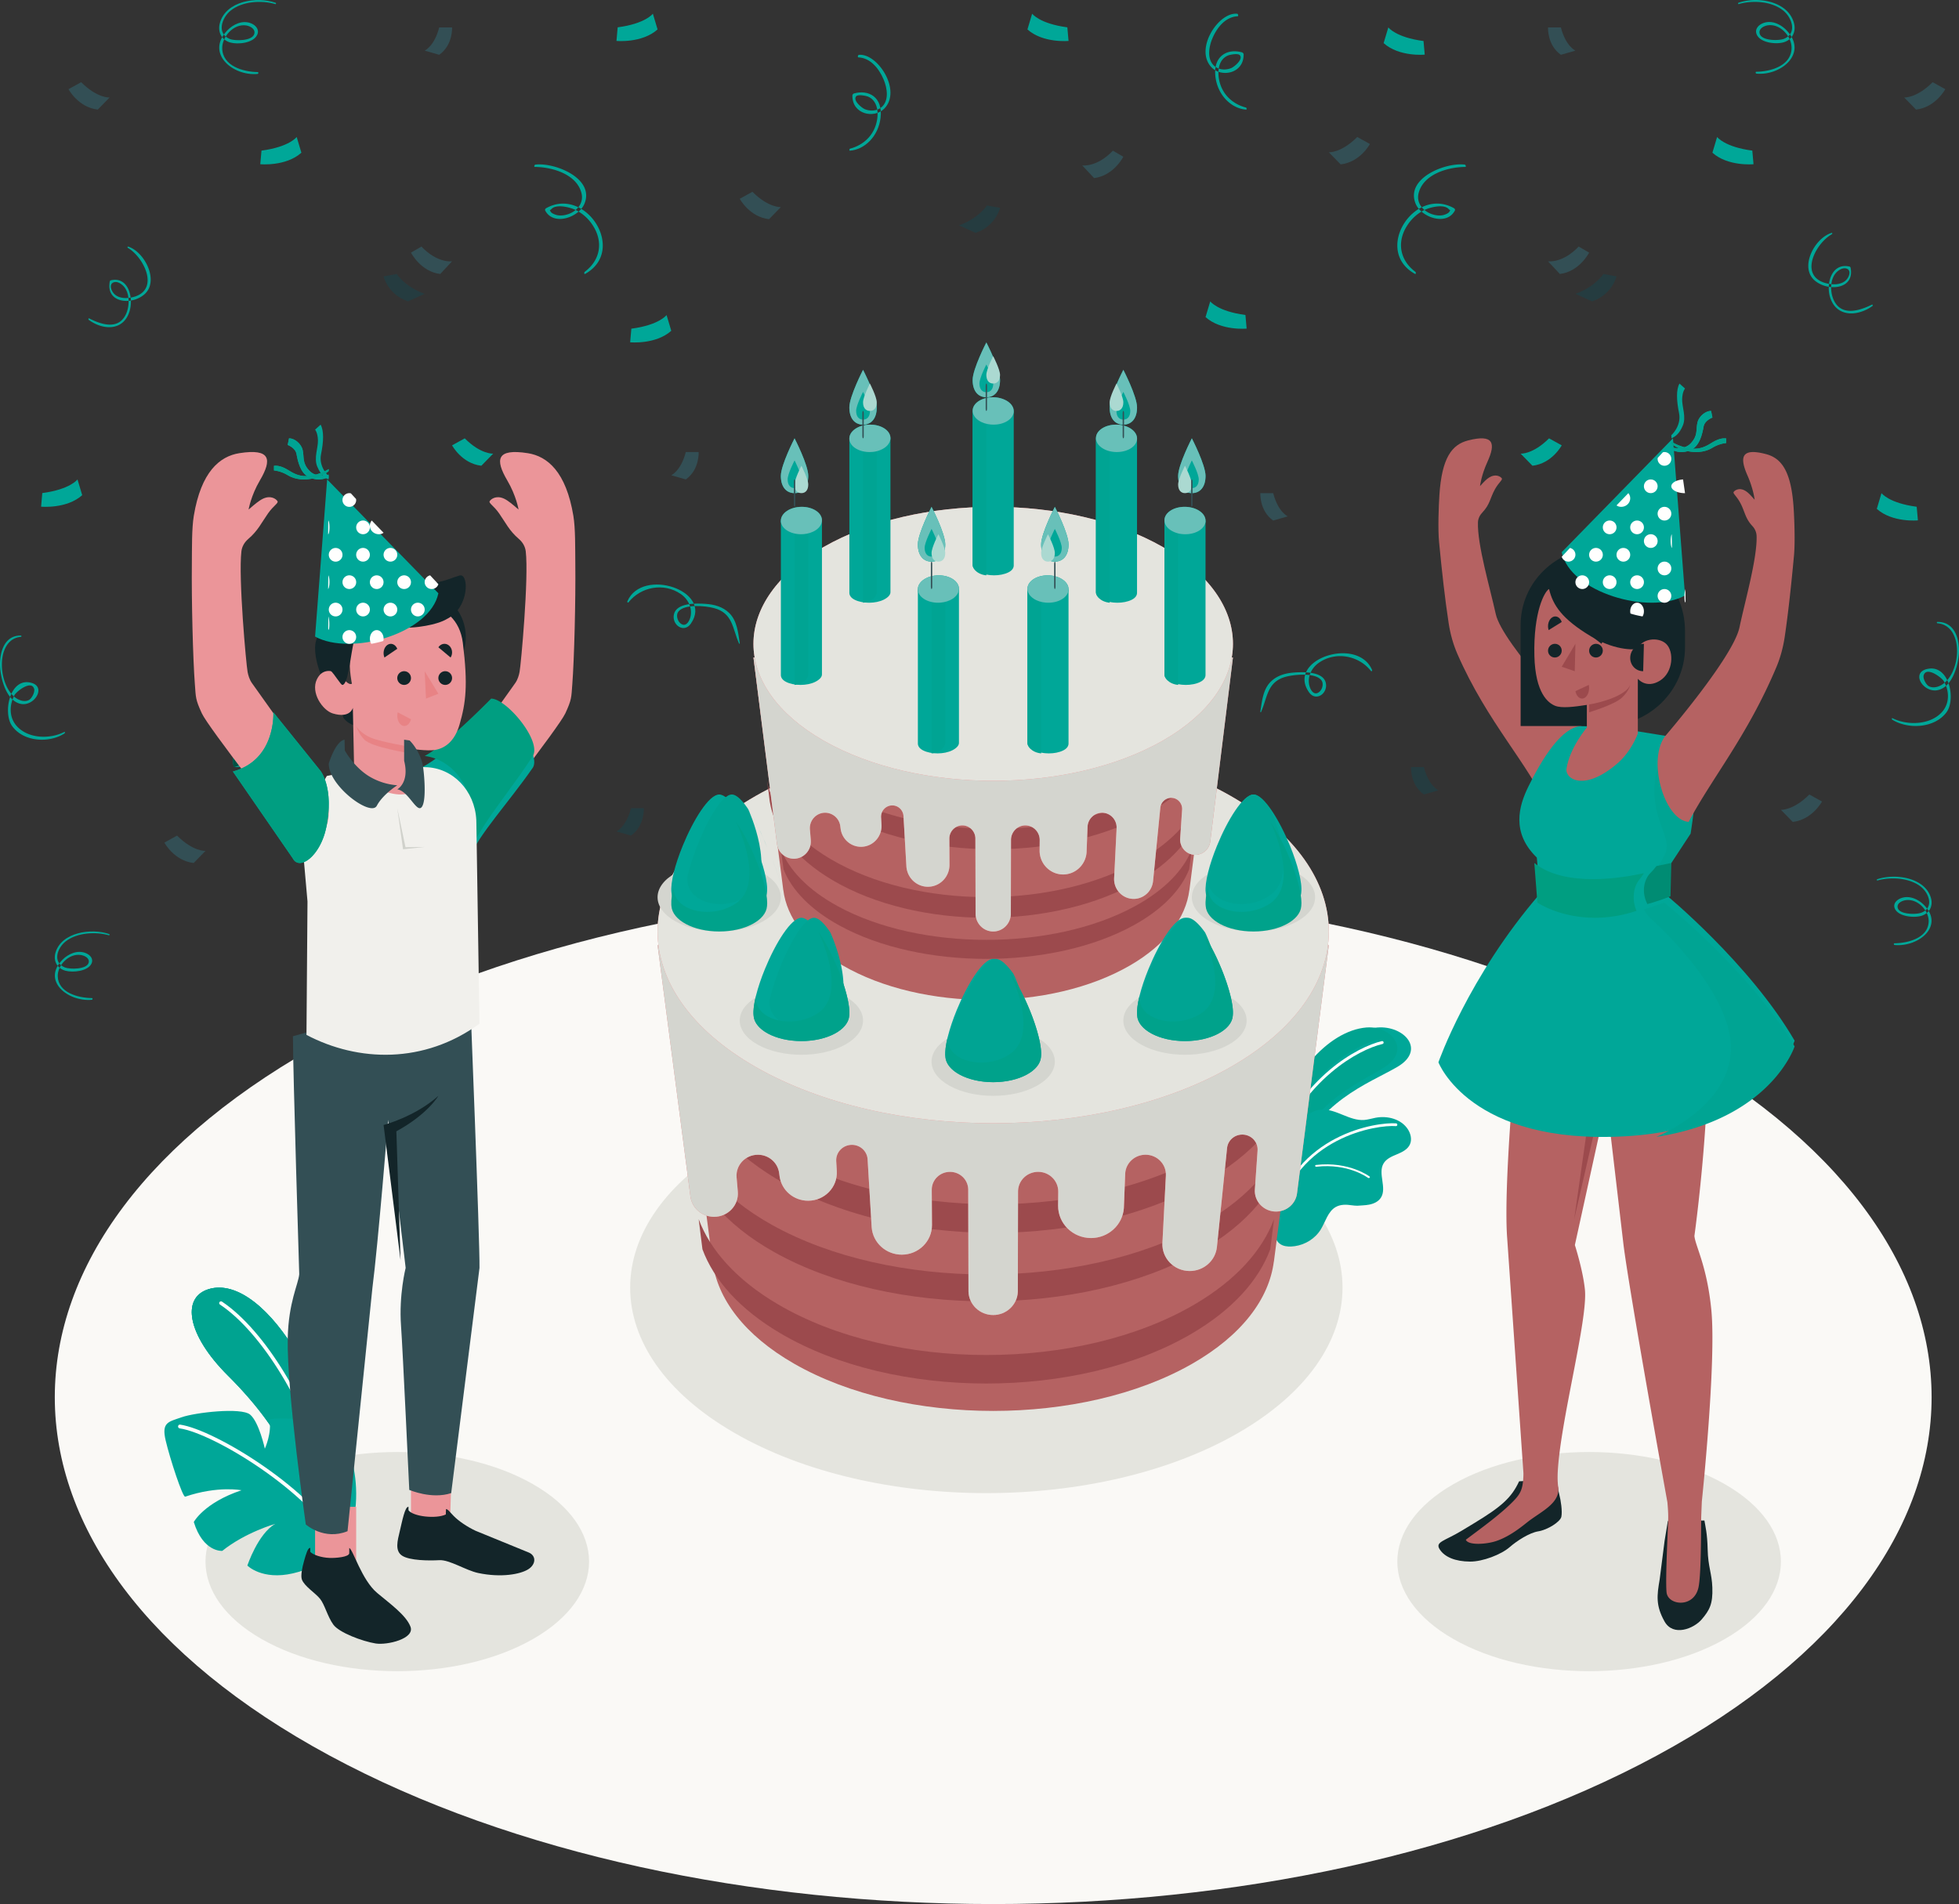 <svg xmlns="http://www.w3.org/2000/svg" width="143" height="139" xmlns:v="https://vecta.io/nano"><rect width="100%" height="100%" fill="#333333" stroke="none"/><style><![CDATA[.B{fill:#00a798}.C{fill:#334f55}.D{fill:#00a493}.E{fill:#68c0b9}.F{fill:#132529}.G{fill:#e88385}.H{fill:#d4d5cf}.I{fill:#abd9d1}.J{fill:#c6c7c2}.K{fill:#fffffe}.L{fill:#b56262}.M{fill:#253c40}.N{fill:#9c4a4d}.O{fill:#00a28b}.P{fill:#eb9599}.Q{fill:#e4e4de}.R{fill:#b6b8b4}.S{fill:#009e81}]]></style><g fill-rule="evenodd"><path d="M120.937 75.837c26.751 14.45 26.751 37.876 0 52.326s-70.123 14.449-96.874 0-26.751-37.876 0-52.326 70.123-14.449 96.874 0" fill="#faf9f6"/><path d="M125.899 108.343c5.468 3.124 5.468 8.19 0 11.314s-14.331 3.124-19.799 0-5.467-8.19 0-11.314 14.332-3.124 19.799 0m-35.514-24.95c10.153 5.858 10.153 15.355 0 21.214s-26.616 5.858-36.77 0-10.154-15.356 0-21.214 26.616-5.858 36.77 0M38.9 108.343c5.467 3.124 5.467 8.19 0 11.314s-14.332 3.124-19.799 0-5.467-8.19 0-11.314 14.332-3.124 19.799 0" class="Q"/><path d="M93 84.469s.353-3.064 1.896-5.443 3.664-3.862 5.642-4.017 3.577 1.644 1.46 2.878-5.879 2.495-7.609 7.113L93 84.469" class="B"/><path d="M95 83l.337-2.904c1.841-2.51 4.034-3.678 5.211-3.97.052-.013.085-.069.073-.126-.011-.048-.051-.081-.095-.081-.007 0-.014.001-.022.003-1.161.288-3.288 1.407-5.121 3.783l.257-2.213c1.246-1.473 2.709-2.364 4.096-2.483l.22-.009c1.115 0 2.045.722 2.045 1.554 0 .447-.269.926-.922 1.341C99.451 78.929 96.767 79.981 95 83" fill="#00a390"/><path d="M93.087 83.998l-.021-.006c-.054-.022-.08-.085-.058-.14 2.085-5.237 6.055-7.424 7.863-7.849.056-.014.113.023.126.081s-.022.116-.079.129c-1.771.416-5.662 2.565-7.715 7.72-.019.048-.068.074-.116.065" class="K"/><path d="M102.928 83.525c-.165.383-.572.582-.95.739s-.789.325-.993.687c-.412.731.264 1.76-.178 2.472-.186.299-.53.456-.87.519-.282.054-.569.054-.855.079-.138-.003-.274-.013-.406-.033-.392-.059-.818-.077-1.177.129-.565.327-.739 1.061-1.082 1.627-.412.678-1.14 1.122-1.904 1.229-.641.087-1.239-.006-1.447-.735-.07-.246-.072-.508-.063-.764.02-.658.102-1.314.242-1.957.068-.313.124-.568.122-.889v-1.011c.005-.543-.058-1.138.165-1.65.248-.563.863-.576 1.096-1.128.093-.22.143-.456.233-.679.269-.653.921-1.122 1.611-1.157 1.074-.056 2.039.839 3.112.758.278-.023.549-.109.823-.161.871-.168 1.876.087 2.366.845.204.317.303.734.154 1.081" class="B"/><path d="M93.077 88.998l-.008-.002c-.05-.014-.079-.069-.066-.123 1.516-6.093 7.508-6.974 8.91-6.865.051.004.09.052.087.107s-.049.097-.1.093c-1.372-.106-7.233.755-8.716 6.717-.013.051-.059.082-.107.073m6.821-2.999l-.046-.018c-.014-.011-1.421-1.07-3.754-.807-.047.005-.091-.02-.098-.056s.025-.069.072-.075c2.423-.272 3.887.834 3.902.845.034.026.033.068-.001.093-.021.016-.05.022-.076.018" class="K"/><g class="B"><use href="#B"/><use href="#B"/></g><path d="M23.456 112l-1.67-3.874c-.963-3.006-3.071-5.639-5.154-7.713-1.765-1.757-2.634-3.429-2.633-4.628.001-.816.405-1.412 1.205-1.665a2.6 2.6 0 0 1 .786-.12c1.936 0 4.087 2.052 5.766 4.942 1.709 2.941 2.244 5.887 2.243 7.744l-.003.243-.54 5.071" fill="#00a390"/><path d="M23.854 108c-.053-.006-.1-.043-.114-.097-1.303-5.176-4.606-10.622-7.683-12.668-.06-.04-.076-.12-.035-.178s.123-.074.183-.034c3.125 2.078 6.474 7.59 7.79 12.82.018.069-.026.138-.096.155l-.046.003" class="K"/><path d="M24.926 112.983s-1.27 1.346-3.533 1.873-3.336-.566-3.336-.566.772-2.326 2.033-3.044c0 0-2.173.613-3.868 1.973 0 0-1.394.11-2.076-2.11 0 0 .75-1.409 3.482-2.317 0 0-1.713-.344-4.107.467-.178.088-1.119-2.778-1.43-4.109s.2-1.348 1.175-1.69 4.336-.732 4.988-.194 1.078 2.49 1.078 2.49.53-1.154.332-2.141c0 0 1.145-.22 2.635.132 2.594.611 3.18 1.904 3.49 3.298.29 1.301.488 4.099-.864 5.938" class="B"/><path d="M24.879 113c-.048.003-.095-.023-.12-.071-2.067-3.978-9.17-8.301-11.648-8.655-.07-.01-.12-.079-.111-.155s.075-.127.145-.118c2.519.36 9.738 4.752 11.838 8.794.035.067.012.151-.05.187l-.055.018" class="K"/><g class="B"><path d="M90.318 1.007c-1.354-.164-3.182 2.6-1.859 3.93.735.738 2.338.418 2.321-.962-.001-.078-.063-.137-.12-.153-1.064-.298-2.118.26-1.937 1.78.16 1.348 1.159 2.321 2.238 2.399.064.005.042-.135-.009-.149-.927-.239-1.802-.943-1.983-2.156-.064-.428-.03-.903.2-1.254a1.01 1.01 0 0 1 .484-.395c.158-.062.729-.172.855-.014.252.317-.428.851-.63.936-.38.159-.885.148-1.224-.142-.562-.48-.423-1.387-.151-2.031.366-.866 1.011-1.573 1.839-1.607.075-.003.036-.174-.023-.181m1.733 50.971c.484-1.091.435-2.222 1.843-2.583.619-.159 2.085-.303 2.55.25.196.232.095.655-.122.848-.366.328-.642-.065-.736-.414-.179-.666.154-1.334.704-1.709 1.225-.835 2.886-.519 3.781.608.051.064.108-.016.084-.073-1.081-2.49-6.27-.759-4.604 1.629.504.722 1.395.084 1.227-.679-.186-.848-1.63-.805-2.266-.763-.651.043-1.271.2-1.754.675-.565.556-.64 1.434-.759 2.177-.005.034.03.083.052.034M126.919.3c1.011-.296 2.401-.214 3.25.47.652.526 1.027 1.67.06 2.062-.378.153-1.626.154-1.775-.363-.104-.359.281-.573.589-.62.908-.14 1.756.817 1.736 1.671-.03 1.283-1.522 1.707-2.577 1.718-.07.001-.052.13.008.136 1.796.173 3.799-1.492 2.203-3.16-.43-.45-1.102-.769-1.721-.521-.35.14-.627.457-.452.838.279.609 1.408.715 1.954.558.638-.183.929-.776.757-1.411-.441-1.623-2.709-1.961-4.055-1.472-.039.014-.024.108.023.095m10.125 63.977c.98-.274 2.327-.198 3.15.437.632.488.996 1.55.059 1.914-.367.142-1.576.143-1.721-.337-.101-.333.272-.532.571-.576.88-.13 1.702.758 1.682 1.551-.03 1.191-1.476 1.584-2.498 1.595-.068.001-.05.121.008.126 1.74.161 3.682-1.385 2.136-2.934-.417-.417-1.068-.713-1.669-.483-.339.13-.607.424-.437.778.27.566 1.364.663 1.894.518.618-.169.901-.72.734-1.309-.428-1.506-2.626-1.82-3.931-1.367-.038.013-.024.1.022.087"/><path d="M133.706 17.001c-1.234.362-2.379 2.503-1.235 3.479.973.83 2.94.641 2.615-.939-.007-.032-.034-.07-.068-.079-1.292-.305-1.719 1.185-1.447 2.17.421 1.528 1.983 1.509 3.11.71.037-.026.02-.131-.033-.105-.923.456-2.215.86-2.778-.304-.3-.621-.31-1.65.271-2.13.145-.119.358-.239.554-.215.431.051.357.511.114.802-.387.465-1.164.416-1.682.235-1.775-.619-.555-2.892.601-3.53.035-.019.027-.107-.021-.093m7.712 28.497c2.098.166 1.72 4.1.025 4.63-.209.065-.443.076-.642-.033-.206-.112-.451-.562-.38-.799.201-.677 1.329.177 1.478.442.408.725.422 1.632-.16 2.261-.864.936-2.511.97-3.592.432-.057-.028-.066.076-.027.101 1.161.737 3.107.63 3.967-.535.689-.932.214-3.401-1.289-3.183-1.4.203-.431 1.779.63 1.571 1.018-.2 1.443-1.6 1.545-2.461.129-1.085-.199-2.549-1.559-2.524-.044.001-.039.094.004.097m-34.5-33.48c-1.381-.176-4.354.984-3.581 2.856.413 1.001 2.257 1.644 2.863.496.034-.064-.01-.138-.068-.171-2.882-1.621-5.914 3.066-2.857 4.79.096.054.093-.108.036-.151-1.139-.85-1.356-2.181-.598-3.363a3.15 3.15 0 0 1 1.281-1.154c.395-.186 1.384-.446 1.749-.063.169.178.164-.046.078.161-.053.129-.228.2-.352.246-.295.112-.655.068-.947-.032-.647-.223-1.143-.808-.974-1.514.338-1.409 2.144-1.922 3.406-1.933.088-.001.032-.162-.036-.17"/></g><path d="M113.001 2s-.075 1.285.938 2L115 3.696s-.709-.321-1.061-1.696h-.938m-21 34s-.076 1.285.937 2L94 37.696s-.709-.321-1.061-1.696h-.937" class="C"/><path d="M103.001 56s-.075 1.285.938 2l1.061-.303s-.709-.321-1.061-1.697h-.938" class="M"/><path d="M142 6.511s-.705 1.326-2.137 1.489L139 7.117s.894.066 2.075-1.117l.925.511m-9 52.001s-.705 1.326-2.137 1.489l-.863-.883s.894.066 2.075-1.117l.925.511" class="C"/><path d="M114 32.511s-.704 1.326-2.137 1.489l-.863-.883s.894.066 2.075-1.117l.925.511" class="B"/><path d="M100 10.512s-.704 1.326-2.137 1.488L97 11.117s.894.066 2.075-1.117l.925.512" class="C"/><path d="M128 11.988s-1.864.179-3-.84l.343-1.148s.534.727 2.569.995l.088.993m-24-8s-1.864.179-3-.84L101.343 2s.534.727 2.569.995l.088.993m-26-1s-1.864.179-3-.84L75.343 1s.534.727 2.569.995l.088.993m13 21s-1.864.179-3-.84L88.343 22s.534.727 2.569.994l.088.994m49 14s-1.864.179-3-.84l.343-1.148s.534.727 2.569.994l.088.994" class="B"/><path d="M116 18.442s-.704 1.389-2.137 1.558l-.863-.924s1.056.163 2.237-1.076l.763.442" class="C"/><path d="M118 20.176s-.307 1.326-1.782 1.824L115 21.449s1.266-.382 2.044-1.449l.956.176" class="M"/><g class="B"><path d="M62.682 4.007c1.354-.164 3.183 2.6 1.86 3.93-.734.738-2.338.418-2.321-.962.001-.078.063-.137.12-.153 1.064-.298 2.118.26 1.937 1.78-.16 1.348-1.159 2.321-2.238 2.398-.064.005-.042-.135.009-.148.927-.239 1.802-.943 1.983-2.156.064-.428.03-.903-.2-1.254-.125-.191-.294-.322-.484-.396-.158-.062-.73-.171-.855-.013-.252.317.429.851.631.936.38.159.885.147 1.224-.142.562-.48.423-1.387.151-2.031-.366-.866-1.011-1.574-1.839-1.607-.075-.003-.036-.174.023-.181m-8.735 42.971c-.487-1.096-.437-2.231-1.854-2.594-.623-.16-2.098-.304-2.566.251-.197.233-.095.658.123.852.369.329.646-.065.741-.415.18-.668-.154-1.339-.708-1.716-1.232-.839-2.903-.521-3.803.61-.051.065-.109-.016-.084-.073 1.087-2.501 6.307-.762 4.631 1.636-.507.725-1.403.085-1.234-.682.188-.852 1.64-.809 2.28-.767.654.043 1.279.2 1.764.678.568.559.644 1.44.763 2.186.006.034-.03.083-.052.034M20.105.302C19.088.005 17.69.087 16.836.774c-.656.528-1.033 1.677-.061 2.071.38.154 1.635.155 1.786-.365.105-.36-.283-.575-.593-.623-.913-.14-1.766.82-1.746 1.678.031 1.288 1.532 1.714 2.592 1.726.07.001.052.13-.009.136-1.806.174-3.821-1.498-2.216-3.174.433-.452 1.108-.772 1.731-.523.352.14.63.459.455.842-.281.612-1.416.718-1.966.561-.642-.184-.934-.78-.761-1.417.443-1.63 2.725-1.969 4.079-1.479.039.014.024.108-.023.095M7.956 68.279c-.98-.274-2.327-.199-3.151.436-.632.487-.995 1.55-.058 1.914.366.142 1.576.143 1.721-.337.101-.333-.273-.532-.571-.576-.88-.13-1.702.758-1.682 1.551.03 1.191 1.476 1.584 2.498 1.595.068.001.05.12-.008.126-1.741.16-3.682-1.385-2.135-2.934.417-.418 1.068-.713 1.668-.484.34.13.607.424.438.778-.271.565-1.365.663-1.895.518-.618-.17-.9-.721-.734-1.309.427-1.506 2.626-1.82 3.931-1.367.038.013.023.1-.022.088"/><path d="M9.35 18.002c1.194.362 2.301 2.506 1.194 3.482-.941.83-2.842.641-2.528-.94.007-.032.033-.07.066-.078 1.249-.306 1.662 1.186 1.399 2.171-.407 1.529-1.917 1.511-3.007.71-.036-.026-.019-.131.032-.105.893.457 2.142.861 2.687-.304.291-.622.299-1.652-.262-2.132-.14-.12-.346-.239-.536-.216-.416.051-.345.511-.111.803.374.465 1.126.416 1.627.236 1.716-.62.536-2.895-.581-3.534-.034-.019-.026-.107.021-.093M1.528 46.491c-2.028.166-1.663 4.104-.024 4.635.202.066.428.076.621-.033s.435-.563.368-.8c-.194-.678-1.285.178-1.429.443-.394.726-.407 1.633.155 2.264.835.937 2.428.971 3.473.433.055-.028.064.076.026.101-1.122.737-3.004.631-3.836-.535-.666-.933-.207-3.405 1.246-3.186 1.354.204.417 1.781-.609 1.572-.984-.2-1.395-1.602-1.494-2.463-.125-1.086.192-2.552 1.507-2.527.043.001.038.094-.004.098m37.553-34.475c1.382-.176 4.354.984 3.581 2.856-.413 1.001-2.257 1.644-2.863.496-.034-.064.01-.138.068-.171 2.882-1.621 5.914 3.066 2.857 4.79-.096.054-.093-.108-.036-.151 1.139-.85 1.355-2.181.598-3.363a3.15 3.15 0 0 0-1.281-1.154c-.395-.186-1.384-.446-1.749-.063-.169.178-.164-.046-.078.161.053.129.228.2.352.246.295.112.655.068.947-.032.648-.223 1.144-.808.974-1.514-.338-1.409-2.144-1.922-3.405-1.933-.089-.001-.032-.162.035-.17"/></g><path d="M32.999 2s.075 1.285-.937 2L31 3.696s.709-.321 1.062-1.696h.937m18 31s.075 1.285-.937 2L49 34.696s.709-.321 1.061-1.696h.937" class="C"/><path d="M46.999 59s.075 1.285-.937 2L45 60.696s.709-.321 1.061-1.696h.937" class="M"/><path d="M5 6.511S5.704 7.838 7.137 8L8 7.117S7.106 7.183 5.925 6L5 6.511m7 55.001s.704 1.326 2.137 1.488l.863-.883s-.894.066-2.075-1.117l-.925.512" class="C"/><path d="M33 32.511s.705 1.326 2.137 1.489l.863-.883s-.894.066-2.075-1.117l-.925.511" class="B"/><path d="M54 14.512s.704 1.326 2.137 1.489l.863-.883s-.894.066-2.075-1.117l-.925.511" class="C"/><path d="M19 11.988s1.864.179 3-.84L21.657 10s-.534.727-2.569.995l-.088.993m26-9s1.864.179 3-.84L47.657 1s-.534.727-2.569.995L45 2.988m1 22s1.864.179 3-.84L48.657 23s-.534.727-2.57.994l-.088.994M3 36.988s1.864.179 3-.84L5.657 35s-.534.727-2.57.995L3 36.988" class="B"/><path d="M30 18.442s.704 1.389 2.137 1.558l.863-.924s-1.056.163-2.237-1.076l-.763.442" class="C"/><path d="M28 20.176s.307 1.326 1.782 1.824L31 21.449s-1.266-.382-2.044-1.449l-.956.176" class="M"/><path d="M82 11.442S81.296 12.83 79.864 13L79 12.075s1.056.163 2.237-1.075l.763.442" class="C"/><path d="M73 15.176s-.307 1.327-1.782 1.824L70 16.449s1.266-.381 2.044-1.449l.956.176" class="M"/><path d="M96 69H49l3.01 23.098h.006c.347 2.718 2.328 5.379 5.956 7.457 8.023 4.594 21.032 4.594 29.056 0 3.628-2.077 5.61-4.739 5.957-7.456h.005L96 69" class="L"/><path d="M88.556 83.906c-8.867 5.346-23.244 5.346-32.111 0-3.683-2.221-5.827-5.015-6.444-7.905l.1.81.001.014.166 1.343c.589 2.878 2.712 5.664 6.378 7.873 8.756 5.278 22.953 5.278 31.709 0 3.666-2.21 5.789-4.996 6.378-7.874l.166-1.343.001-.013L95 76c-.617 2.89-2.761 5.686-6.445 7.906m-37.281 7.289c.833 2.254 2.733 4.399 5.715 6.152 8.289 4.871 21.73 4.871 30.02 0 2.983-1.753 4.883-3.898 5.716-6.152L93 89c-.847 2.277-2.77 4.444-5.784 6.215-8.404 4.938-22.029 4.938-30.432 0-3.013-1.771-4.936-3.937-5.783-6.214l.274 2.194m36.389-1.784c-8.651 4.838-22.677 4.838-31.328 0-3.71-2.075-5.816-4.704-6.336-7.41l.175 1.312c.004.055.014.111.019.166l.066.493c.468 2.717 2.556 5.365 6.279 7.447 8.538 4.775 22.381 4.775 30.92 0 3.724-2.082 5.812-4.73 6.28-7.448l.066-.492c.006-.055.015-.111.019-.166L94 82c-.519 2.706-2.626 5.336-6.336 7.411" class="N"/><use href="#C" class="G"/><use href="#C" class="H"/><use href="#D" class="G"/><use href="#D" class="Q"/><path d="M89 48H55l2.177 16.984h.004c.251 1.998 1.684 3.955 4.309 5.482 5.804 3.378 15.215 3.378 21.019 0 2.625-1.528 4.059-3.485 4.309-5.482h.004L89 48" class="L"/><path d="M84.274 57.647c-6.502 3.818-17.045 3.818-23.548 0C58.025 56.061 56.453 54.065 56 52l.074.579.001.01.122.959c.432 2.055 1.989 4.045 4.677 5.624 6.421 3.77 16.832 3.77 23.253 0 2.688-1.578 4.245-3.569 4.677-5.624l.122-.959.001-.009L89 52c-.453 2.065-2.025 4.061-4.726 5.647m-27.078 5.817c.595 1.503 1.952 2.933 4.082 4.101 5.921 3.247 15.521 3.247 21.443 0 2.131-1.169 3.488-2.599 4.083-4.102L87 62c-.605 1.518-1.979 2.962-4.132 4.143-6.003 3.292-15.735 3.292-21.737 0C58.978 64.963 57.605 63.518 57 62l.196 1.463m26.196-.762c-6.291 3.722-16.492 3.722-22.784 0-2.698-1.596-4.23-3.618-4.608-5.7l.127 1.009c.003.042.01.085.014.127l.048.379c.34 2.09 1.859 4.127 4.567 5.729 6.21 3.673 16.277 3.673 22.487 0 2.708-1.601 4.227-3.639 4.567-5.729l.048-.378c.004-.042.011-.085.014-.127L88 57c-.377 2.082-1.909 4.105-4.608 5.701" class="N"/><use href="#E" class="G"/><use href="#E" class="H"/><use href="#F" class="G"/><use href="#F" class="Q"/><path d="M69.318 75.732c-1.757.976-1.757 2.559 0 3.535s4.607.976 6.364 0 1.758-2.559 0-3.535-4.607-.976-6.364 0" class="H"/><path d="M75.167 73.746C74.394 71.857 73.254 70 72.5 70s-1.895 1.857-2.666 3.747c-.544 1.329-.905 2.675-.822 3.404C69.081 78.179 70.616 79 72.5 79s3.413-.819 3.488-1.844c.085-.728-.276-2.078-.821-3.41" class="B"/><path d="M71.76 78c-1.414 0-2.68-.728-2.568-1.981-.148.602-.219 1.13-.183 1.508l-.01-.212c0-.804.36-2.087.877-3.357.811-1.997 2.01-3.958 2.804-3.958.49 0 1.135.748 1.748 1.791l-.457-.711c.002.004 2.317 4.675-.007 6.266-.652.447-1.45.654-2.205.654M69 78h0 0m7-1c0-.728-.372-1.89-.907-3.04.535 1.149.907 2.312.907 3.04" class="D"/><path d="M72.496 79c-1.887 0-3.423-.792-3.493-1.783.069.991 1.606 1.783 3.493 1.783s3.418-.789 3.492-1.778c.008-.068.012-.143.012-.222 0 .08-.004.154-.012.222-.074.989-1.609 1.778-3.492 1.778" class="R"/><path d="M75 74c-.299-.692-.641-1.379-1-2h0c.358.621.701 1.308 1 2" fill="#c0c1bd"/><path d="M74.033 72.05l-.066-.1.066.1h0" fill="#9a5656"/><path d="M72.5 79c-1.884 0-3.419-.824-3.488-1.854l-.001-.004-.001-.017-.001-.004c-.034-.359.033-.86.174-1.432-.107 1.19 1.097 1.881 2.441 1.881.718 0 1.477-.197 2.097-.621 2.21-1.51.008-5.944.007-5.948l.434.675c.362.617.709 1.331 1.002 2.05.494 1.212.836 2.432.836 3.195a1.98 1.98 0 0 1-.012.231C75.913 78.179 74.381 79 72.5 79" class="O"/><use href="#G" class="H"/><path d="M94.167 61.746C93.394 59.857 92.254 58 91.5 58s-1.895 1.857-2.666 3.747c-.544 1.329-.905 2.675-.822 3.404C88.081 66.179 89.616 67 91.5 67s3.413-.818 3.488-1.844c.085-.728-.276-2.078-.821-3.41" class="B"/><path d="M90.624 66c-1.345 0-2.548-.728-2.442-1.981-.144.617-.211 1.155-.171 1.535-.008-.074-.012-.153-.012-.238 0-.804.342-2.088.834-3.357C89.605 59.961 90.745 58 91.5 58s1.894 1.961 2.667 3.957c.492 1.27.834 2.555.833 3.359 0-.804-.342-2.089-.833-3.359-.413-1.067-.931-2.124-1.439-2.877.001.004 2.203 4.674-.007 6.266-.62.447-1.379.654-2.097.654" class="D"/><path d="M91.5 68c-1.884 0-3.419-.824-3.488-1.854-.041-.361.027-.872.171-1.457-.107 1.189 1.097 1.881 2.442 1.881.718 0 1.476-.197 2.097-.621 2.21-1.511.008-5.945.007-5.949.508.715 1.026 1.718 1.439 2.732.492 1.206.834 2.425.833 3.188 0 .083-.004.16-.012.231C94.914 67.179 93.381 68 91.5 68" class="O"/><use href="#G" x="-39" class="H"/><path d="M55.167 61.746C54.394 59.857 53.254 58 52.5 58s-1.894 1.857-2.666 3.747c-.544 1.329-.905 2.675-.822 3.404C49.081 66.179 50.616 67 52.5 67s3.414-.818 3.488-1.844c.085-.728-.276-2.078-.821-3.41" class="B"/><path d="M52.565 66c-1.314 0-2.491-.728-2.387-1.981-.127.556-.193 1.049-.176 1.419L50 65.315c0-.804.335-2.088.815-3.357C51.57 59.961 52.684 58 53.422 58c.728 0 1.824 1.912 2.578 3.882-.399-1.042-.894-2.067-1.379-2.802.002.004 2.155 4.674-.006 6.266-.606.447-1.347.654-2.05.654M57 65c0-.703-.397-1.825-.966-2.935.57 1.11.967 2.232.966 2.935" class="D"/><use href="#H" class="R"/><path d="M52.5 68c-1.884 0-3.419-.824-3.488-1.854l-.008-.088-.001-.021c-.018-.352.05-.82.179-1.348-.106 1.189 1.097 1.881 2.442 1.881.718 0 1.477-.197 2.097-.621 2.21-1.511.008-5.945.007-5.949.496.698 1.002 1.671 1.41 2.66l.01.023.01.024.01.024c.492 1.206.834 2.425.834 3.188 0 .083-.004.16-.012.231C55.914 67.179 54.381 68 52.5 68" class="O"/><use href="#I" class="H"/><path d="M61.167 70.746C60.394 68.857 59.254 67 58.5 67s-1.894 1.857-2.666 3.747c-.544 1.329-.905 2.675-.822 3.404C55.081 75.178 56.616 76 58.5 76s3.414-.819 3.488-1.844c.085-.728-.276-2.078-.821-3.41" class="B"/><path d="M58.563 75c-1.313 0-2.489-.728-2.385-1.981-.127.556-.193 1.049-.175 1.419L56 74.315c0-.804.334-2.088.815-3.357.754-1.997 1.867-3.958 2.604-3.958.729 0 1.827 1.92 2.581 3.894-.4-1.046-.895-2.076-1.382-2.815.002.004 2.152 4.674-.006 6.266a3.48 3.48 0 0 1-2.048.654M63 74c0-.705-.399-1.832-.972-2.946.573 1.114.972 2.24.972 2.946" class="D"/><use href="#H" x="6" y="9" class="R"/><path d="M58.5 76c-1.884 0-3.419-.824-3.488-1.854l-.008-.088-.001-.021c-.018-.352.05-.82.179-1.347-.106 1.189 1.097 1.881 2.442 1.881.718 0 1.477-.197 2.097-.621 2.21-1.511.008-5.945.007-5.949.498.701 1.005 1.679 1.415 2.672l.01.024.01.024c.497 1.218.839 2.437.839 3.201a1.98 1.98 0 0 1-.012.231C61.914 75.179 60.381 76 58.5 76" class="O"/><use href="#I" x="28" class="H"/><path d="M89.166 70.746C88.394 68.857 87.254 67 86.5 67s-1.894 1.857-2.666 3.747c-.544 1.329-.905 2.675-.822 3.404C83.081 75.178 84.616 76 86.5 76s3.414-.819 3.488-1.844c.085-.728-.277-2.078-.821-3.41" class="B"/><path d="M85.76 75c-1.414 0-2.68-.728-2.568-1.981-.151.616-.222 1.155-.18 1.535a2.09 2.09 0 0 1-.012-.238c0-.804.36-2.088.877-3.357.812-1.997 2.011-3.958 2.804-3.958.541 0 1.271.912 1.938 2.126a10.75 10.75 0 0 0-.647-1.046c.001.004 2.317 4.674-.007 6.266-.652.446-1.45.654-2.205.654M90 74c0-.776-.414-2.015-1.008-3.24C89.586 71.985 90 73.224 90 74" class="D"/><path d="M89 71c-.298-.693-.642-1.382-1-2 .359.618.702 1.307 1 2" fill="#c0c1bd"/><path d="M86.5 76c-1.884 0-3.419-.824-3.488-1.854-.041-.361.027-.872.171-1.457-.107 1.189 1.097 1.881 2.441 1.881.718 0 1.477-.197 2.097-.621 2.21-1.511.008-5.945.007-5.949a10.32 10.32 0 0 1 .615.993 16.84 16.84 0 0 1 .821 1.731c.494 1.213.837 2.432.836 3.195 0 .083-.004.16-.012.231C89.914 75.179 88.381 76 86.5 76" class="O"/><path d="M72 29c.602 0 1-.449 1-1.258S72 25 72 25s-1 1.933-1 2.742S71.398 29 72 29" class="B"/><path d="M72 29c-.602 0-1-.449-1-1.258S72 25 72 25s1 1.933 1 2.742S72.602 29 72 29m0-2.389s-.505.977-.505 1.386.201.636.505.636.505-.227.505-.636S72 26.611 72 26.611" class="E"/><path d="M72.5 28c-.301 0-.5-.224-.5-.629S72.5 26 72.5 26s.5.966.5 1.371-.199.629-.5.629" class="I"/><path d="M73.999 41.236c.013.199-.088.398-.389.548-.581.291-1.531.287-2.122-.009-.299-.15-.489-.346-.488-.54V30l2.999.036v11.201" class="B"/><path d="M72 42c-.235-.031-.438-.123-.622-.282-.23-.199-.377-.459-.378-.718 0 .259.147.518.378.718.177.152.395.247.622.282" class="J"/><path d="M72 42l-.04-.004a1.37 1.37 0 0 1-.597-.212c-.221-.15-.362-.345-.363-.54V30c.005.19.117.379.332.525.188.127.425.2.668.22V42" class="D"/><path d="M73.569 30.713c-.581.388-1.531.382-2.122-.011s-.597-1.027-.016-1.414a2.07 2.07 0 0 1 2.121.012c.591.393.598 1.026.017 1.414" class="B"/><path d="M72.524 31c-.059 0-.118-.002-.177-.007-.328-.026-.646-.123-.899-.292-.29-.194-.44-.445-.447-.697v-.021c0-.253.144-.504.431-.696S72.096 29 72.476 29c.388 0 .778.1 1.076.299s.448.459.448.718c0 .253-.144.504-.431.696s-.665.287-1.045.287" class="E"/><path d="M72 30c-.028 0-.05-.068-.05-.152v-1.695c0-.084.022-.152.05-.152s.05.068.05.152v1.695c0 .084-.022.152-.05.152" class="C"/><path d="M82 31c.602 0 1-.449 1-1.258S82 27 82 27s-1 1.932-1 2.742S81.398 31 82 31" class="B"/><path d="M82 31c-.602 0-1-.449-1-1.258S82 27 82 27s1 1.932 1 2.742S82.602 31 82 31m0-2.389s-.505.976-.505 1.386.201.636.505.636.506-.227.506-.636S82 28.611 82 28.611" class="E"/><path d="M81.5 30c-.301 0-.5-.224-.5-.629S81.5 28 81.5 28s.5.966.5 1.371-.199.629-.5.629" class="I"/><path d="M82.999 43.237c.013.198-.088.398-.389.548-.581.291-1.531.287-2.122-.009-.299-.15-.489-.346-.488-.54V32l2.999.036v11.201" class="B"/><path d="M81 44a1.16 1.16 0 0 1-.622-.283c-.23-.199-.377-.459-.378-.717.001.258.147.519.378.717.177.153.395.247.622.283" class="J"/><path d="M81 44l-.04-.004c-.218-.027-.428-.098-.597-.213-.221-.149-.362-.345-.362-.539V32c.005.19.116.38.332.526.188.127.424.2.668.22V44" class="D"/><path d="M82.569 32.713c-.581.387-1.531.382-2.121-.012s-.598-1.027-.017-1.414 1.531-.382 2.121.012.598 1.027.016 1.414" class="B"/><path d="M81.524 33a2.14 2.14 0 0 1-.177-.007c-.328-.025-.647-.123-.899-.292-.291-.194-.441-.447-.448-.699 0-.272.144-.524.431-.715S81.096 31 81.476 31c.388 0 .778.1 1.076.299s.448.46.448.718c0 .253-.144.504-.431.696s-.665.287-1.045.287" class="E"/><use href="#J" class="C"/><path d="M77 41c.602 0 1-.449 1-1.258S77 37 77 37s-1 1.932-1 2.742S76.398 41 77 41" class="B"/><path d="M77 41c-.602 0-1-.449-1-1.258S77 37 77 37s1 1.932 1 2.742S77.602 41 77 41m0-2.389s-.505.977-.505 1.386.201.636.505.636.505-.227.505-.636S77 38.611 77 38.611" class="E"/><path d="M76.5 41c-.301 0-.5-.224-.5-.629S76.5 39 76.5 39s.5.966.5 1.371-.199.629-.5.629" class="I"/><path d="M77.999 54.236c.013.198-.088.398-.389.548-.581.291-1.531.287-2.122-.009-.299-.15-.489-.346-.488-.54V43l2.999.036v11.201" class="B"/><path d="M76 55a1.16 1.16 0 0 1-.623-.283c-.23-.199-.377-.459-.377-.717 0 .258.147.518.377.717.177.153.395.247.623.283" class="J"/><path d="M76 55l-.039-.004c-.219-.027-.429-.098-.599-.213-.221-.15-.362-.346-.362-.54V43c.007.188.118.377.332.522.188.127.425.2.668.22V55" class="D"/><path d="M77.569 43.713c-.581.387-1.531.383-2.121-.011s-.597-1.027-.016-1.414 1.531-.382 2.121.012.597 1.027.016 1.414" class="B"/><path d="M76.524 44c-.059 0-.118-.002-.177-.007-.328-.026-.646-.123-.899-.292-.289-.193-.438-.443-.447-.693L75 42.982c.001-.252.144-.504.431-.695S76.096 42 76.476 42c.388 0 .778.1 1.077.299s.448.459.448.718c-.001.253-.144.504-.431.696s-.665.287-1.045.287" class="E"/><path d="M77 43c-.028 0-.05-.068-.05-.153v-1.695c0-.084.022-.152.05-.152s.05.068.05.152v1.695c0 .084-.022.153-.05.153" class="C"/><path d="M87 36c.602 0 1-.449 1-1.258S87 32 87 32s-1 1.932-1 2.742S86.398 36 87 36" class="B"/><path d="M87 36c-.602 0-1-.449-1-1.258S87 32 87 32s1 1.932 1 2.742S87.602 36 87 36m0-2.389s-.505.976-.505 1.386.201.636.505.636.505-.227.505-.636S87 33.611 87 33.611" class="E"/><path d="M86.5 36c-.301 0-.5-.224-.5-.629S86.5 34 86.5 34s.5.966.5 1.371-.199.629-.5.629" class="I"/><path d="M87.999 49.236c.013.198-.088.398-.389.548-.581.291-1.531.287-2.122-.008-.299-.15-.489-.346-.488-.54V38l2.999.036v11.2" class="B"/><path d="M86 50a1.16 1.16 0 0 1-.615-.277A1.25 1.25 0 0 0 86 50m-.618-.279C85.147 49.519 85 49.259 85 49c0 .258.147.519.378.718" class="J"/><path d="M86 50l-.041-.004c-.215-.027-.422-.096-.59-.208-.228-.154-.369-.35-.369-.544V38c.007.189.117.377.332.522.188.127.425.201.668.22V50" class="D"/><path d="M87.569 38.713c-.581.387-1.531.382-2.121-.012s-.598-1.027-.016-1.414 1.531-.382 2.121.012.598 1.027.016 1.414" class="B"/><path d="M86.524 39c-.059 0-.118-.002-.177-.007a1.9 1.9 0 0 1-.899-.292c-.289-.193-.438-.443-.447-.693v-.025c0-.253.144-.504.431-.696S86.096 37 86.476 37c.388 0 .778.1 1.077.299s.448.459.448.718c0 .253-.144.504-.431.696s-.665.287-1.045.287" class="E"/><use href="#J" x="5" y="5" class="C"/><path d="M63 31c-.602 0-1-.449-1-1.258S63 27 63 27s1 1.932 1 2.742S63.602 31 63 31" class="B"/><path d="M63 31c-.602 0-1-.449-1-1.258S63 27 63 27s1 1.932 1 2.742S63.602 31 63 31m0-2.389s-.505.976-.505 1.386.201.636.505.636.505-.227.505-.636S63 28.611 63 28.611" class="E"/><path d="M63.5 30c-.301 0-.5-.224-.5-.629S63.5 28 63.5 28s.5.966.5 1.371-.199.629-.5.629" class="I"/><path d="M62.001 43.237c-.013.198.088.398.389.548.582.291 1.531.287 2.122-.009.299-.15.489-.346.488-.54V32l-2.999.036v11.201" class="B"/><path d="M63 44c.227-.036.446-.13.622-.283.23-.199.377-.459.378-.717-.001.258-.147.519-.378.717A1.16 1.16 0 0 1 63 44" class="J"/><path d="M63 44V32.748c.243-.019.48-.093.668-.22.217-.147.328-.337.332-.528v11.242c-.001.197-.141.392-.363.541-.17.115-.379.185-.597.213L63 44" class="D"/><path d="M62.431 32.713c.581.387 1.531.382 2.121-.012s.598-1.027.016-1.414-1.531-.382-2.121.012-.598 1.027-.017 1.414" class="B"/><path d="M63.476 33c-.38 0-.757-.096-1.045-.287S62 32.27 62 32.017c0-.259.149-.519.448-.718S63.136 31 63.524 31c.38 0 .758.096 1.045.287s.431.443.431.696c-.006.27-.155.524-.447.718a1.9 1.9 0 0 1-.899.292l-.177.007" class="E"/><use href="#K" class="C"/><path d="M68 41c-.602 0-1-.449-1-1.258S68 37 68 37s1 1.932 1 2.742S68.602 41 68 41" class="B"/><path d="M68 41c-.602 0-1-.449-1-1.258S68 37 68 37s1 1.932 1 2.742S68.602 41 68 41m0-2.389s-.505.977-.505 1.386.201.636.505.636.505-.227.505-.636S68 38.611 68 38.611" class="E"/><path d="M68.5 41c-.301 0-.5-.224-.5-.629S68.5 39 68.5 39s.5.966.5 1.371-.199.629-.5.629" class="I"/><path d="M67.001 54.236c-.013.198.088.398.389.548.581.291 1.531.287 2.122-.009.299-.15.489-.346.488-.54V43l-2.999.036v11.201" class="B"/><path d="M68 55c.228-.035.446-.13.623-.283.23-.199.376-.459.377-.717-.001.258-.147.518-.377.717-.185.16-.387.252-.623.283" class="J"/><path d="M68 55V43.744a1.4 1.4 0 0 0 .668-.22c.216-.146.326-.335.332-.525v11.242c-.001.197-.141.392-.362.542-.17.115-.38.186-.599.213L68 55" class="D"/><path d="M67.431 43.713c.581.387 1.531.383 2.121-.011s.598-1.027.016-1.414-1.531-.382-2.121.012-.598 1.027-.016 1.414" class="B"/><path d="M68.476 44c-.38 0-.757-.096-1.045-.287s-.431-.443-.431-.696c0-.259.149-.519.448-.718S68.136 42 68.524 42c.38 0 .757.095 1.044.287s.431.443.431.695v.022c-.008.252-.157.503-.447.697-.253.169-.572.266-.899.292l-.177.007" class="E"/><path d="M68 43c.028 0 .05-.068.05-.153v-1.695c0-.084-.022-.152-.05-.152s-.05.068-.05.152v1.695c0 .084.022.153.05.153" class="C"/><path d="M58 36c-.602 0-1-.449-1-1.258S58 32 58 32s1 1.932 1 2.742S58.602 36 58 36" class="B"/><path d="M58 36c-.602 0-1-.449-1-1.258S58 32 58 32s1 1.932 1 2.742S58.602 36 58 36m0-2.389s-.505.976-.505 1.386.201.636.505.636.505-.227.505-.636S58 33.611 58 33.611" class="E"/><path d="M58.5 36c-.301 0-.5-.224-.5-.629S58.5 34 58.5 34s.5.966.5 1.371-.199.629-.5.629" class="I"/><path d="M57.001 49.236c-.013.198.088.398.389.548.581.291 1.531.287 2.122-.008.299-.15.489-.346.488-.54V38l-2.999.036v11.2" class="B"/><path d="M58 50a1.25 1.25 0 0 0 .622-.282c.23-.199.377-.459.378-.718-.001.258-.147.519-.378.718A1.16 1.16 0 0 1 58 50" class="J"/><path d="M58 50V38.746a1.4 1.4 0 0 0 .668-.22c.216-.146.327-.336.332-.526v11.242c-.001.197-.141.392-.363.542-.17.114-.379.185-.597.212L58 50" class="D"/><path d="M57.431 38.713c.581.387 1.531.382 2.121-.012s.597-1.027.016-1.414-1.531-.382-2.121.012-.598 1.027-.016 1.414" class="B"/><path d="M58.476 39c-.38 0-.758-.096-1.045-.287S57 38.27 57 38.017c0-.259.149-.52.447-.718S58.136 37 58.524 37c.38 0 .758.096 1.045.287s.431.443.431.696c-.007.272-.157.524-.447.718-.253.169-.572.266-.899.292l-.177.007" class="E"/><use href="#K" x="-5" y="5" class="C"/><path d="M106.39 47.753c2.201 5.029 5.201 8.02 6.584 11.247 1.815-.12 3.951-4.046 2.601-5.864 0 0-5.909-6.118-6.39-8.31-.426-1.946-1.351-5.047-1.3-6.69.008-.274.134-.528.326-.729.557-.582.557-1.049.915-1.692.279-.501.584-.688.497-.801-.112-.145-.465-.334-.904-.065-.22.135-.364.294-.684.638 0 0 .087-.776.543-1.773.617-1.353.467-2.043-1.413-1.561-1.179.302-1.919 1.255-2.095 4.005-.051.792-.117 2.433-.021 3.435.204 2.117.429 4.143.697 5.895.118.778.328 1.541.644 2.265" class="L"/><path d="M124.416 111c.067.422.21.915.237 2.109.029 1.28.306 1.734.342 2.785.042 1.2-.202 1.649-.776 2.324s-2.081 1.287-2.717.147c-.645-1.155-.555-1.888-.352-3.066l.359-2.818.237-1.44 2.67-.041m-11.017-3s.232.012.268.188c.044.209.053.539.147.882.129.477.237 1.263.16 1.651s-1.032.968-1.684 1.07-1.573.702-2.085 1.149c-.625.548-1.977 1.066-2.897 1.06-1.089-.007-1.849-.337-2.207-.88-.375-.566.327-.608 1.571-1.359l.966-.584c1.972-1.198 2.694-1.84 3.252-3.038l2.509-.139" class="F"/><path d="M124.92 95.62c-.317-3.223-1.17-4.664-1.234-5.397 0 0 2.162-15.507.058-20.02L111.609 69c-.581 2.974-1.934 16.88-1.59 21.386l1.184 17.124a3.49 3.49 0 0 1-.001.235c-.033.91-.196 1.266-.627 1.73-.9.969-2.442 2.079-3.575 2.929.17.427 1.495.336 2.211.097 1.108-.37 2.053-1.213 2.421-1.487.931-.692 2.124-1.252 2.128-2.29.001-.129-.017-.204-.024-.224-.029-.216-.044-.513-.031-.942.159-3.694 2.208-11.178 1.989-13.405-.139-1.41-.734-3.262-.734-3.262l2.316-10.553 1.239 10.571c.479 3.725 3.114 18.284 3.199 18.755.039.43.062.806.059 1.099.006.423-.222 4.527-.119 5.487s2.043 1.177 2.342-.427c.2-1.068.172-4.583.187-5.103l.044-1.098c.005-.044 1.068-10.202.693-14.002" class="L"/><path d="M117 79.899l-.699-4.129S113.342 75.192 112 74c0 0 1.408 1.654 3.499 2.196l.785 3.179L114.911 89 117 79.899" class="N"/><path d="M112.416 65.237l-.235-2.635c-1.873-1.812-1.318-3.759-.612-5.188 1.411-2.858 2.763-4.474 4.009-4.412l3.406.297 3.58.579c1.145.267 1.101 1.107 1.153 2.336.056 1.347.092 1.714-.245 3.945l-1.867 2.921-.052 2.193s6.156 5.046 9.447 10.697c0 0-1.992 6.384-12.342 6.98C107.304 83.604 105 77.55 105 77.55s2.155-6.217 7.416-12.312" class="B"/><path d="M112.016 65l-.032-1 .032 1" fill="#a2a5a2"/><path d="M116.416 67c-2.577 0-4.194-1.107-4.194-1.107l-.091-1.19L112 63c1.119.905 2.731 1.179 4.277 1.179 1.458 0 2.857-.245 3.723-.434-.122.194-.242.366-.35.494-.351.413-.585 1.326-.191 2.256-1.114.369-2.137.506-3.043.505" class="S"/><path d="M120.889 83c.312-.128 5.052-2.136 5.441-6.008.403-4.003-4.709-8.928-5.725-9.839-.278-.248-.474-.509-.605-.768a13.74 13.74 0 0 0 1.474-.502s6.207 4.956 9.526 10.506h0c-.01.031-1.731 5.31-10.111 6.609m-.311-19.074c.42-.558.857-1.316.98-1.614.319-.778-.144-1.463-.506-2.677-.695-2.333.099-3.983.098-4.045l.801-.59 1.594.844c.067.352.093.735.111 1.141l.036 1.14c0 .65-.061 1.299-.284 2.735l-1.882 2.869s-.359.088-.948.196" class="D"/><path d="M120.252 66c-.483-.94-.197-1.863.233-2.28.133-.13.281-.303.43-.499L122 63l-.059 2.433c-.58.23-1.143.418-1.689.567" fill="#008c73"/><path d="M129.663 48.717c-2.116 5.017-4.7 8.076-6.397 11.283-1.744-.12-3.036-4.42-1.738-6.233 0 0 4.986-5.782 5.448-7.969.41-1.941 1.299-5.036 1.25-6.675a1.13 1.13 0 0 0-.314-.728c-.535-.58-.535-1.047-.879-1.687-.269-.5-.562-.687-.478-.799.107-.144.447-.333.869-.065.212.135.35.294.658.637 0 0-.084-.774-.522-1.77-.594-1.35-.449-2.038 1.359-1.558 1.133.301 1.844 1.252 2.014 3.996.049.791.112 2.427.02 3.427-.197 2.112-.412 4.134-.67 5.882-.114.776-.315 1.538-.62 2.26" class="L"/><path d="M111 53h6.105c3.256 0 5.895-2.57 5.895-5.74v-1.198c0-3.348-2.787-6.062-6.225-6.062-3.19 0-5.775 2.517-5.775 5.623V53" class="F"/><path d="M113.075 43c-.311.151-1.151 1.638-1.07 4.89.069 2.756 1.029 3.437 1.511 3.633s1.414.077 2.318-.064v1.654s-1.25 1.459-1.485 3.003c-.115.755 1.299 1.704 3.725-.392 1.037-.896 1.482-2.175 1.482-2.175v-3.998s.611.758 1.609.141 1.037-2.143.456-2.691-1.831-.375-2.065.383c0 0-1.465.241-3.43-.935-2.121-1.27-2.774-2.281-3.051-3.45" class="L"/><path d="M113.045 46l.955-.593c-.117-.352-.426-.505-.69-.341s-.382.582-.265.934m2.955.299l.907.701c.168-.302.102-.704-.148-.897s-.59-.106-.759.196m4 .701l-.054 2c-.537.002-.96-.443-.946-.995s.463-1.002 1-1.005m-3.999.477c-.015.276.197.509.473.522s.511-.201.525-.476-.197-.51-.473-.523-.511.201-.525.477" class="F"/><path d="M115.978 50l-.978.455c.081.408.366.636.636.511s.423-.558.342-.965" class="N"/><path d="M113.001 47.477c-.015.276.197.509.473.522s.511-.201.525-.477-.198-.51-.473-.522-.511.2-.525.477" class="F"/><path d="M115 47l-.048 2-.952-.326L115 47m1 4.423c.888-.122 2.715-.669 3-1.423 0 0-.095.474-.641.962S116 52 116 52v-.577" class="N"/><path d="M114 40.311c.605 2.932 6.378 4.608 9 3.16L122.12 32l-8.12 8.31" class="B"/><g class="K"><path d="M122.96 43.638c.003.137.016.261.034.362l.047-.106-.015-.894a2.18 2.18 0 0 0-.066.638"/><use href="#L"/><path d="M122.05 40l-.018-1c-.052.086-.087.302-.081.542a1.39 1.39 0 0 0 .047.356.32.32 0 0 0 .044.096l.008.006m-1.048-6.449a.5.5 0 1 0 .645-.528.52.52 0 0 0-.097-.02.5.5 0 0 0-.101 0l-.065.015-.376.409a.46.46 0 0 0-.006.123"/><path d="M122.005 35.549c.035.173.239.317.521.394.114.031.239.051.371.057H123l-.143-1c-.527.038-.906.279-.852.549m-.185 2.335a.5.5 0 0 0 .177-.333.43.43 0 0 0 0-.101c-.007-.069-.027-.133-.059-.19a.44.44 0 0 0-.054-.08.5.5 0 0 0-.237-.158.52.52 0 0 0-.197-.02.5.5 0 0 0-.428.35.52.52 0 0 0-.02.198c.004.034.011.067.021.099a.56.56 0 0 0 .038.091c.031.057.073.107.123.147.099.081.229.124.366.11a.49.49 0 0 0 .27-.113m-7.486 3.094a.53.53 0 0 0 .204.02.55.55 0 0 0 .195-.06.51.51 0 0 0 .151-.125c.084-.1.128-.233.113-.372-.023-.222-.187-.393-.395-.441l-.602.646a.51.51 0 0 0 .334.331m1.216 2.021a.5.5 0 1 0-.547-.447.49.49 0 0 0 .162.318l.04.032c.096.071.217.109.345.096"/><use href="#L" x="4" y="3"/><path d="M119.551 42.997a.5.5 0 1 0-.101-.995.5.5 0 1 0 .101.995m1-3a.5.5 0 1 0-.101-.995.5.5 0 0 0-.186.938.49.49 0 0 0 .186.057c.032.003.066.004.101 0m-.554 4.567c-.027-.345-.273-.596-.547-.56-.069.008-.133.034-.19.074-.029.02-.055.042-.08.068a.66.66 0 0 0-.158.298.78.78 0 0 0-.019.248c.002.036.013.068.02.101a7 7 0 0 0 .877.208c.072-.121.111-.274.097-.436m1.026-.915c.02.063.052.121.093.17a.49.49 0 0 0 .435.178c.137-.014.256-.082.336-.181.061-.074.1-.166.11-.265a.43.43 0 0 0 0-.101.5.5 0 0 0-.547-.447.5.5 0 0 0-.447.548.47.47 0 0 0 .02.099m-2.87-6.678c.081.024.169.033.259.024.359-.035.621-.34.585-.683-.013-.119-.062-.225-.133-.314l-.864.895c.049.03.097.061.153.078m-1.091 5.767a.43.43 0 0 0 .054.08c.062.074.144.129.237.158a.5.5 0 0 0 .644-.529.46.46 0 0 0-.02-.099c-.01-.032-.023-.062-.038-.091-.032-.057-.074-.107-.123-.147a.5.5 0 0 0-.813.438c.007.069.027.133.059.19m-.246-2.628a.5.5 0 1 0 .162.535.45.45 0 0 0 .019-.096.43.43 0 0 0 0-.101c-.013-.137-.082-.256-.181-.337"/><path d="M118.551 40.997a.51.51 0 0 0 .099-.02c.063-.02.121-.052.17-.093a.51.51 0 0 0 .121-.148.49.49 0 0 0 .056-.185.43.43 0 0 0 0-.101.5.5 0 0 0-.181-.337c-.049-.04-.107-.072-.169-.09a.54.54 0 0 0-.197-.02.5.5 0 1 0 .101.995m1-2.001a.5.5 0 1 0-.102-.995.5.5 0 1 0 .102.995m1.446-3.547a.5.5 0 0 0-.975-.097.51.51 0 0 0-.019.096.43.43 0 0 0 0 .101c.017.172.119.314.261.39a.49.49 0 0 0 .287.056.5.5 0 0 0 .446-.548"/></g><path d="M123 28.363l-.404-.363c-.247.449-.222 1.219-.031 2.161S122 31.773 122 31.773l.013.227c.281-.132.57-.32.83-.941s-.069-1.369-.052-1.925.209-.77.209-.77m-1 4.285s.886.28 1.419-.285.371-.969.484-1.491.645-.888 1-.872l.097.483s-.565.2-.645.666c-.094.541-.29 1.363-.855 1.657s-.999.2-1.484.07L122 32.65" class="B"/><path d="M122.748 33a1.9 1.9 0 0 1-.324-.03c-.261-.167-.424-.321-.424-.321a1.86 1.86 0 0 0 .506.069c.289 0 .645-.071.913-.355.532-.566.371-.969.484-1.491.11-.511.622-.872.977-.872l.023.001.097.483s-.565.2-.645.666c-.094.541-.29 1.363-.855 1.657a1.58 1.58 0 0 1-.752.194" class="D"/><path d="M122 32.243a3.85 3.85 0 0 0 1.313.485c.808.127 1.283-.187 1.657-.415.451-.274.756-.33 1.03-.309v.341s-.468.019-1.015.35-1.26.379-1.915.21-1.053-.501-1.053-.501l-.017-.161" class="B"/><path d="M123.808 33c-.247 0-.496-.033-.738-.095a2.91 2.91 0 0 1-1.053-.501l-.017-.161a3.85 3.85 0 0 0 1.313.485c.129.02.248.029.361.029.595 0 .981-.252 1.296-.444.395-.24.678-.313.926-.313l.104.004v.341s-.468.019-1.015.35c-.345.209-.756.305-1.177.305" fill="#00a28c"/><path d="M41.266 52.078c-.475 1.026-6.081 8.203-7.426 9.922-3.505-1.622-.924-5.538-.924-5.538l4.703-6.608c.176-.256.261-.558.307-.798.101-.518.681-6.873.451-8.813-.041-.343-.222-.657-.49-.888-.722-.619-.958-1.171-1.457-1.883-.39-.558-.776-.744-.685-.886.116-.182.514-.442 1.068-.174.279.135.619.418 1.041.787 0 0-.167-1.008-.826-2.13-.894-1.52-.796-2.346 1.499-1.986 1.438.226 2.795 1.364 3.327 4.572.153.924.13 2.305.142 3.491.029 2.7-.077 6.963-.221 8.825-.073.944-.034 1.08-.508 2.106" class="P"/><path d="M30.26 56.205c1.243-.12 5.492-4.205 5.492-4.205 1.131-.011 3.763 2.907 3.159 4.018-1.774 2.567-3.987 4.925-4.637 6.606-.521.936-1.745.066-2.191-1.968-.623-2.838-2.832-4.353-1.823-4.451" class="B"/><path d="M34.417 62l-.025-2.512-.007-.295c-.102-2.099-1.537-3.767-3.385-4.007C32.559 54.38 35.851 51 35.851 51c.996 0 3.15 2.437 3.149 3.761a.87.87 0 0 1-.086.398c-1.72 2.658-3.865 5.099-4.496 6.839" class="S"/><path d="M23 115h3v-5h-3v5z" class="P"/><path d="M25.495 113.378v-.375c.273.109.905 2.335 2.035 3.284.898.755 2.123 1.627 2.435 2.469.324.875-1.706 1.358-2.545 1.221-.975-.159-2.665-.792-3.089-1.378s-.623-1.451-.967-1.881-1.139-.91-1.326-1.407c-.102-.274.019-.872.163-1.378.132-.464.275-.974.447-.93v.286c.207.211.779.42 1.424.443.417.015 1.427-.061 1.424-.354" class="F"/><path d="M30 110.907l2.857.093.143-4.907-3-.093v4.907" class="P"/><path d="M32.555 110.167c.141.005.255.191.566.506.375.381.989.792 1.595 1.077l3.882 1.587c.558.236.532.868-.045 1.228s-1.969.62-3.641.269c-.911-.192-2.096-.981-2.847-.938s-2.155.032-2.709-.326-.332-1.124-.176-1.781c.171-.718.385-1.837.638-1.787v.247c.326.463 2.008.651 2.724.311l.014-.393" class="F"/><path d="M21.383 75.648c0 2.548.46 17.37.46 17.37-.063.734-.783 2.037-.839 4.678-.081 3.83 1.318 13.594 1.318 13.594s1.338 1.188 3.047.49l1.812-17.726c.426-3.309 1.148-12.297 1.148-12.297l1.282 10.801s-.502 1.974-.337 4.241c.127 1.754.601 11.966.601 11.966s1.631.71 3.06.234l2.066-16.44C35.035 90.724 34.288 72 34.288 72l-12.904 3.648" class="C"/><path d="M28 82.126s2.296-.6 4-2.126c0 0-.772 1.34-3.067 2.587L29.239 92 28 82.126" class="F"/><path d="M19.752 52.022c-.232-.138-1.344.375-2.048 1.322s-.815 2.313-.614 2.607S20 55.108 20 55.108l-.248-3.086" class="B"/><path d="M17.097 56h0c-.062-.085-.097-.258-.097-.484a2.69 2.69 0 0 1 .017-.293l.484.656-.404.121m2.887-3.506l-.322-.459a.89.89 0 0 1 .221-.035.24.24 0 0 1 .113.022l.003.123-.016.349" fill="#005143"/><path d="M22 60.755l.446 5.053-.075 9.742c3.783 1.992 8.593 2.125 12.629-.819l-.225-14.59c0-.093-.002-.187-.007-.282-.107-2.148-1.721-3.823-3.727-3.855-2.116-.033-4.844.137-4.844.137l-2.341.506S22 59.75 22 60.755" fill="#f1f0ec"/><path d="M14.734 52.078c.474 1.026 6.08 8.204 7.426 9.922 3.504-1.622.924-5.539.924-5.539l-4.703-6.608c-.176-.256-.261-.558-.307-.798-.101-.518-.681-6.874-.451-8.813.041-.343.222-.657.491-.888.722-.619.958-1.171 1.457-1.883.391-.557.776-.744.685-.885-.116-.182-.514-.443-1.068-.175-.279.135-.619.418-1.041.787 0 0 .166-1.008.826-2.13.894-1.52.796-2.346-1.499-1.986-1.438.226-2.795 1.364-3.327 4.572-.153.924-.13 2.305-.142 3.491-.029 2.7.077 6.963.221 8.825.073.944.034 1.079.508 2.106" class="P"/><path d="M23.385 56.263L19.954 52s.209 3.473-2.954 4.321l4.369 6.336c.494.956 2.023-.181 2.447-2.256.591-2.896-.43-4.138-.43-4.138" class="B"/><path d="M21.887 63c-.214 0-.397-.109-.518-.343L17 56.321c2.792-.749 2.957-3.543 2.957-4.188L19.954 52l3.432 4.263s.614.747.614 2.432a8.52 8.52 0 0 1-.184 1.706c-.32 1.567-1.27 2.599-1.929 2.599" class="S"/><g class="F"><path d="M27 46.5a3.5 3.5 0 1 0 7 0 3.5 3.5 0 1 0-7 0M24 49l1.065 3.386c.305.478.935.614.935.614l-.053-2.046L24 49"/><path d="M24.563 46.032s-.653-.18-1.238.311c-.573.481-.349 2.06.364 3.534L25 50l-.437-3.968"/></g><path d="M25.689 49.912c-.234.136-.567-.3-.856-.593s-1.23-.693-1.699.267c-.478.978.414 2.27 1.155 2.496 1.277.389 1.469-.406 1.469-.406l.094 4.589c1.588 1.974 5.664 2.72 4.158-.239l-.004-1.36s1.157.17 1.721.086c.939-.141 1.53-.86 1.815-1.846.458-1.584.631-2.863.243-5.977-.425-3.414-4.519-3.45-6.729-2.1s-1.367 5.083-1.367 5.083" class="P"/><path d="M24.991 50c-.116.002-.554-.754-.84-1.024-.396-.374.115-3.763.115-3.763s-.38-.843.382-1.714c.543-.62 1.133-1.012 2.697-1.098.916-.051 2.381.098 3.204.156 1.545.109 2.115-.287 3.002-.545.679-.198.756 2.348-.959 3.191 0 0-.558.374-2.027.56s-3.757-.036-4.07-.08c-.426-.061-.517.368-.747 1.54-.201 1.029-.369 2.771-.757 2.779" class="F"/><path d="M30 54.53s-2.183-.356-2.945-.684c-.511-.22-.931-.601-1.055-.845 0 0 .143.524.599.997C27.157 54.575 30 55 30 55v-.47" class="G"/><g class="F"><use href="#M"/><path d="M29 47.362l-.937.638c-.138-.332-.04-.744.218-.92s.581-.05.719.282"/></g><path d="M29.031 52l.97.508c-.096.387-.391.588-.659.447s-.407-.567-.311-.955" class="G"/><g class="F"><path d="M32.892 48L32 47.253c.182-.278.529-.336.775-.13s.298.599.117.877"/><use href="#M" x="3"/></g><path d="M31 49l.095 2 .905-.356L31 49" class="G"/><path d="M29.421 62L29 59l.6 2.848 1.4-.018-1.579.169" fill="#d0d1cb"/><path d="M25.17 54.784s.618 1.151 1.722 1.857a4.64 4.64 0 0 0 2.108.686s-1.056.664-1.495 1.496-3.533-1.459-3.505-3.085c0 0 .486-1.633 1.151-1.738l.019.784M29 57.625s.909-.481.501-2.089L29.498 54l.4.054c.31.297.797.999.956 1.769.091.44.316 2.668-.084 3.111-.364.403-.956-1.19-1.77-1.31" class="C"/><path d="M32 43.31c-.605 2.932-6.378 4.608-9 3.16L23.88 35 32 43.31" class="B"/><g class="K"><path d="M24.039 45.638a2.4 2.4 0 0 1-.034.362l-.046-.106.015-.894c.044.145.07.381.064.638m4.411-4.641a.5.5 0 1 1 .548-.447.5.5 0 0 1-.548.447M23.95 43l.018-1c.053.086.087.302.081.542a1.42 1.42 0 0 1-.047.356.3.3 0 0 1-.044.096L23.95 43m2.048-6.449a.501.501 0 1 1-.645-.528.51.51 0 0 1 .096-.02c.033-.004.067-.003.101 0l.065.015.376.409a.51.51 0 0 1 .006.124"/><path d="M24.05 38.549c-.003.173-.024.317-.052.394-.011.031-.024.05-.037.057h-.01l.014-1c.053.038.091.279.085.549m.13 2.335a.5.5 0 0 1-.177-.333.52.52 0 0 1 0-.101.5.5 0 0 1 .059-.189.49.49 0 0 1 .055-.08.5.5 0 0 1 .881.371.5.5 0 0 1-.02.1.51.51 0 0 1-.038.09.5.5 0 0 1-.123.147c-.099.081-.229.124-.366.11-.103-.01-.196-.051-.269-.113m7.484 2.092a.53.53 0 0 1-.204.02.52.52 0 0 1-.102-.02.5.5 0 0 1-.093-.039.51.51 0 0 1-.152-.125.5.5 0 0 1-.113-.372.51.51 0 0 1 .396-.441l.602.646a.51.51 0 0 1-.334.332m-1.216 2.018a.5.5 0 1 1 .101-.995.5.5 0 0 1 .447.548c-.013.128-.074.238-.162.318l-.04.032c-.096.071-.218.109-.346.096"/><use href="#N"/><use href="#N" x="2"/><path d="M25.45 42.997a.5.5 0 1 1 .548-.447.5.5 0 0 1-.447.447.48.48 0 0 1-.101 0m1.553 3.567c.028-.345.273-.596.548-.561.069.009.133.035.19.074.028.02.055.043.08.069a.66.66 0 0 1 .158.297.78.78 0 0 1 .019.248c-.003.036-.013.068-.021.102A7.04 7.04 0 0 1 27.1 47a.74.74 0 0 1-.097-.436m-1.026.086a.5.5 0 0 1-.093.17.48.48 0 0 1-.148.121.5.5 0 0 1-.186.057.57.57 0 0 1-.101 0 .5.5 0 0 1-.337-.181c-.061-.074-.1-.166-.11-.265a.53.53 0 0 1 0-.101.5.5 0 0 1 .181-.337.5.5 0 0 1 .813.438c-.003.034-.01.068-.02.099m1.871-7.679a.68.68 0 0 1-.259.024c-.36-.035-.622-.34-.585-.683a.6.6 0 0 1 .133-.314l.864.895c-.049.029-.096.061-.153.077m1.092 5.769a.49.49 0 0 1-.055.08.5.5 0 0 1-.237.158.48.48 0 0 1-.197.019.5.5 0 0 1-.447-.548.49.49 0 0 1 .02-.099c.01-.032.023-.062.039-.09.031-.057.073-.107.123-.147.099-.081.229-.124.366-.11a.5.5 0 0 1 .388.737m.245-2.627a.5.5 0 1 1-.162.534.44.44 0 0 1-.019-.096.52.52 0 0 1 0-.101.5.5 0 0 1 .181-.337m-1.735.884c-.034-.004-.067-.011-.099-.02a.49.49 0 0 1-.17-.093.51.51 0 0 1-.121-.148.5.5 0 0 1-.057-.185.57.57 0 0 1 0-.101.5.5 0 0 1 .181-.337.51.51 0 0 1 .169-.09.5.5 0 1 1 .096.976"/><use href="#N" x="1.999" y="-4"/><path d="M26.003 38.449a.5.5 0 0 1 .976-.096c.009.031.016.063.019.096s.003.067 0 .101a.5.5 0 0 1-.261.39c-.085.046-.184.067-.287.057a.5.5 0 0 1-.447-.548"/></g><g class="B"><path d="M23 31.364l.404-.363c.247.449.222 1.219.031 2.161S24 34.773 24 34.773l-.013.227c-.281-.132-.57-.321-.83-.941s.07-1.369.052-1.925-.208-.77-.208-.77"/><path d="M24 34.649s-.886.28-1.419-.285-.371-.969-.484-1.491-.645-.888-1-.872l-.097.482s.565.2.645.666c.094.541.29 1.363.855 1.657s.999.2 1.484.07l.016-.227"/></g><path d="M23.252 35c-.234 0-.477-.051-.751-.194-.565-.294-.761-1.116-.855-1.657-.081-.466-.645-.666-.645-.666l.097-.482.024-.001c.355 0 .866.361.977.872.113.522-.049.925.484 1.491.268.284.624.355.913.355s.506-.069.506-.069-.164.155-.424.322c-.107.018-.215.03-.324.03" class="D"/><path d="M24 34.243s-.583.37-1.313.485c-.808.127-1.283-.187-1.657-.415-.451-.274-.756-.33-1.03-.309v.341s.468.018 1.015.35 1.26.379 1.915.21 1.054-.501 1.054-.501l.017-.161" class="B"/><path d="M22.192 35c-.421 0-.833-.096-1.177-.305-.546-.331-1.015-.35-1.015-.35v-.341l.104-.004c.248 0 .532.072.927.313.314.191.7.444 1.296.444a2.35 2.35 0 0 0 .361-.029c.73-.115 1.313-.485 1.313-.485l-.017.162c-.005.004-.403.333-1.054.501-.242.062-.491.095-.738.095" fill="#00a28c"/></g><defs ><path id="B" d="M23.997 106.929c.05-1.836-.454-4.914-2.24-7.987-1.911-3.288-4.432-5.492-6.552-4.822-1.974.624-1.54 3.338 1.428 6.293 2.083 2.074 4.191 4.707 5.154 7.713l1.67 3.874.54-5.071"/><path id="C" d="M48 69l2.398 18.346c.111.849.851 1.486 1.726 1.486 1.019 0 1.821-.853 1.734-1.846l-.089-1.032c-.077-.891.642-1.656 1.556-1.656.783 0 1.445.567 1.548 1.326l.034.25c.139 1.02 1.029 1.782 2.081 1.782 1.208 0 2.167-.994 2.096-2.173l-.043-.719c-.039-.645.485-1.188 1.145-1.188.6 0 1.098.451 1.144 1.035l.299 4.994c.09 1.122 1.047 1.988 2.198 1.988h0c1.222 0 2.212-.973 2.204-2.168l-.016-2.568c-.004-.722.593-1.309 1.331-1.309h0c.719 0 1.308.558 1.33 1.26l.02 7.486c.031.951.828 1.706 1.801 1.706s1.77-.755 1.801-1.706l.016-7.358c.025-.774.674-1.389 1.467-1.389.816 0 1.475.651 1.467 1.449l-.01 1.012c-.013 1.306 1.067 2.372 2.403 2.372 1.257 0 2.302-.949 2.396-2.175l.1-2.562c.058-.759.705-1.346 1.483-1.346.851 0 1.528.697 1.485 1.527l-.253 4.913c-.057 1.115.852 2.05 1.993 2.05 1.025 0 1.884-.759 1.986-1.757l.74-7.22c.057-.558.538-.984 1.112-.984.647 0 1.159.535 1.115 1.166l-.197 2.841c-.061.878.655 1.621 1.556 1.614.775-.006 1.425-.573 1.521-1.324L97 69H48"/><path id="D" d="M55.176 58.1c-9.568 5.468-9.568 14.332 0 19.799s25.08 5.467 34.648 0 9.568-14.332 0-19.799-25.08-5.467-34.648 0"/><path id="E" d="M55 48l1.713 13.589a1.25 1.25 0 0 0 1.233 1.101c.728 0 1.3-.632 1.239-1.367l-.064-.765c-.056-.66.458-1.227 1.111-1.227a1.12 1.12 0 0 1 1.106.982l.025.185c.099.756.735 1.32 1.486 1.32.863 0 1.547-.737 1.497-1.61l-.031-.532c-.028-.477.347-.88.819-.88.428 0 .784.334.817.767l.213 3.7c.064.831.748 1.472 1.57 1.472.873 0 1.58-.721 1.575-1.606l-.011-1.902c-.003-.535.424-.97.951-.97.513 0 .934.413.951.934l.014 5.546c.022.704.591 1.264 1.287 1.264s1.265-.56 1.287-1.264l.011-5.45c.018-.574.482-1.029 1.048-1.029.583 0 1.054.482 1.048 1.073l-.007.75c-.01.968.762 1.757 1.716 1.757.898 0 1.645-.703 1.712-1.611l.072-1.897c.041-.562.503-.997 1.059-.997.607 0 1.091.516 1.061 1.131l-.18 3.639c-.041.826.608 1.518 1.424 1.518.732 0 1.345-.563 1.418-1.301l.529-5.348c.041-.414.384-.729.794-.729.462 0 .828.397.796.864l-.141 2.104c-.043.651.468 1.201 1.111 1.196a1.11 1.11 0 0 0 1.087-.981L90 48H55"/><path id="F" d="M60.126 39.929c-6.834 3.905-6.835 10.237 0 14.142s17.915 3.905 24.749 0 6.835-10.237 0-14.142-17.914-3.905-24.748 0"/><path id="G" d="M88.318 63.732c-1.757.976-1.757 2.559 0 3.536s4.607.976 6.364 0 1.757-2.559 0-3.536-4.607-.976-6.364 0"/><path id="H" d="M52.498 67c-1.885 0-3.42-.792-3.489-1.783l-.008-.085.008.085c.069.991 1.605 1.783 3.489 1.783s3.415-.789 3.489-1.778c.008-.068.012-.143.012-.222 0 .08-.004.154-.012.222-.074.989-1.607 1.778-3.489 1.778"/><path id="I" d="M55.318 72.732c-1.758.976-1.758 2.559 0 3.536s4.607.976 6.364 0 1.757-2.559 0-3.536-4.607-.976-6.364 0"/><path id="J" d="M82 32c-.028 0-.05-.068-.05-.153v-1.695c0-.084.022-.153.05-.153s.05.068.05.153v1.695c0 .084-.022.153-.05.153"/><path id="K" d="M63 32c.028 0 .05-.068.05-.153v-1.695c0-.084-.022-.153-.05-.153s-.05.068-.05.153v1.695c0 .084.022.153.05.153"/><path id="L" d="M117.55 38.997a.5.5 0 0 0 .447-.548.5.5 0 0 0-.548-.447.5.5 0 0 0-.446.548.5.5 0 0 0 .547.447"/><path id="M" d="M30 49.501a.5.5 0 1 1-1-.003.5.5 0 1 1 1 .003"/><path id="N" d="M24.45 44.997a.5.5 0 0 1-.447-.548.5.5 0 0 1 .548-.447.5.5 0 0 1 .447.548.5.5 0 0 1-.548.447"/></defs></svg>